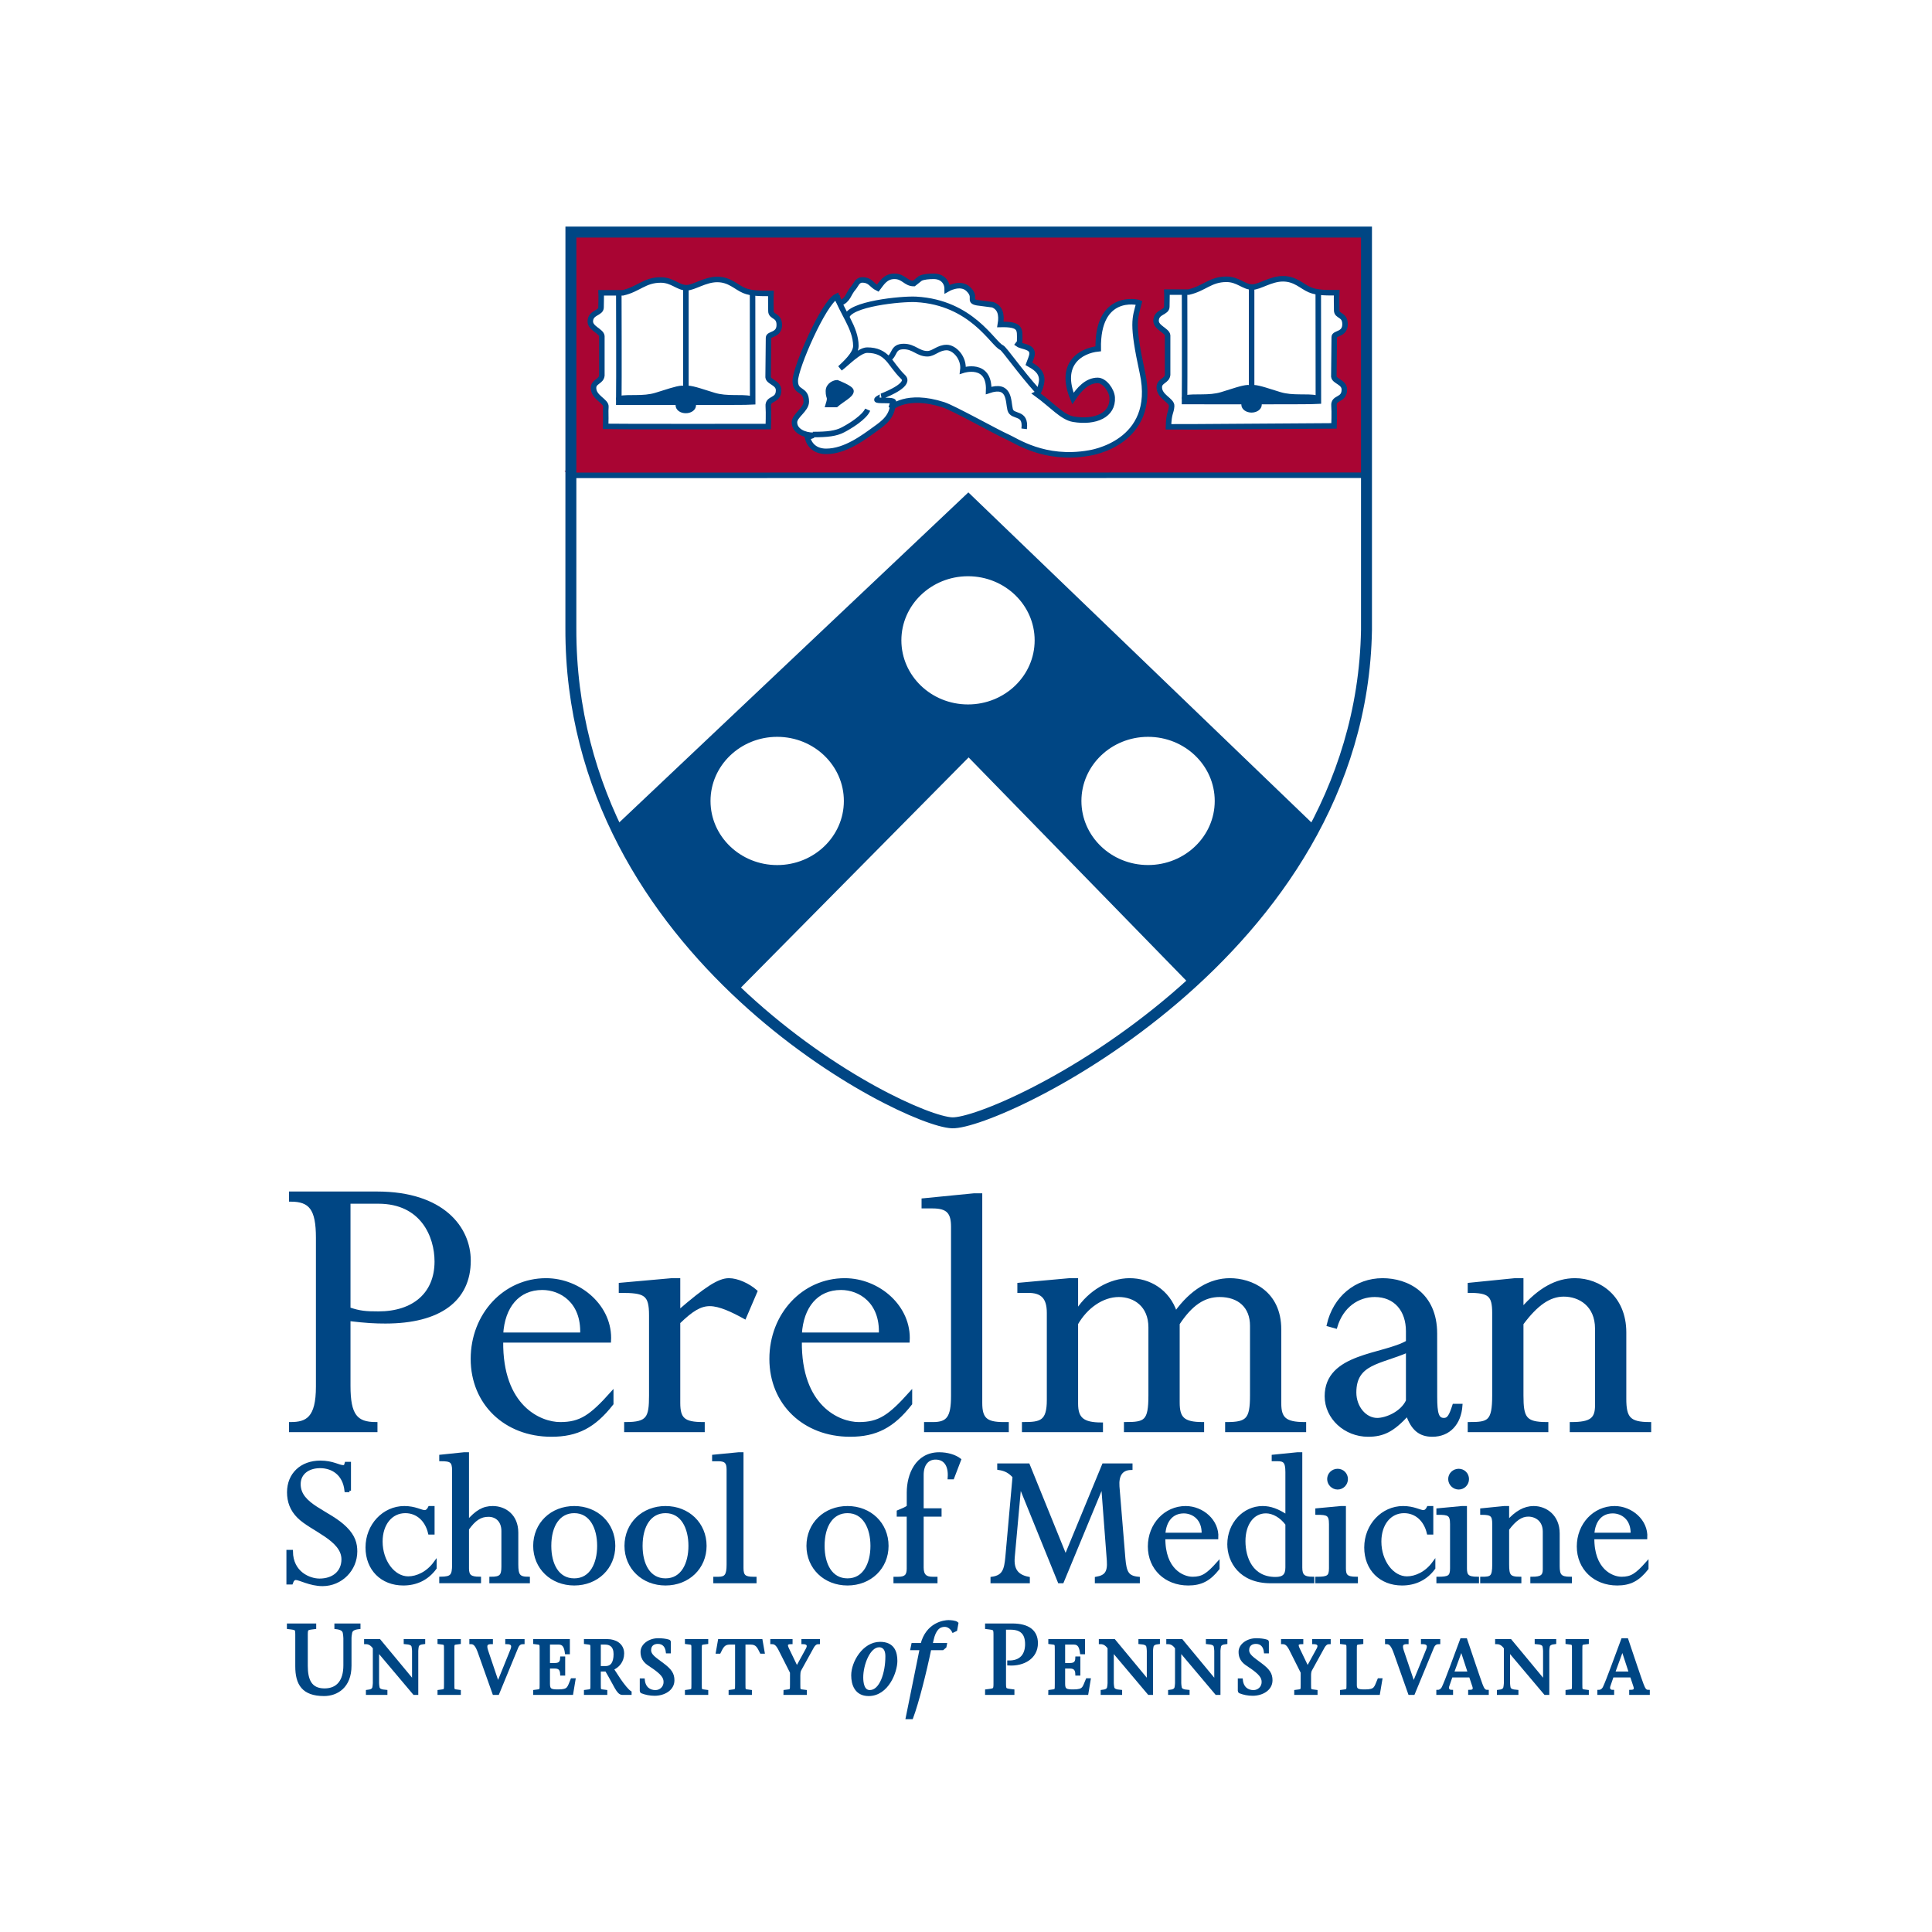 <svg width="48" height="48" viewBox="0 0 48 48" fill="none" xmlns="http://www.w3.org/2000/svg">
<rect width="48" height="48" fill="white"/>
<path d="M7.609 41.387C7.609 41.727 7.701 41.986 8.062 41.986C8.395 41.986 8.569 41.763 8.569 41.375V40.701C8.569 40.65 8.56 40.609 8.555 40.57C8.542 40.483 8.46 40.449 8.346 40.437V40.374H8.918V40.437C8.802 40.449 8.722 40.483 8.71 40.57C8.705 40.609 8.695 40.65 8.695 40.701V41.385C8.695 41.906 8.363 42.1 8.051 42.1C7.534 42.1 7.374 41.838 7.374 41.4V40.677C7.374 40.452 7.384 40.464 7.166 40.437V40.374H7.818V40.437C7.599 40.464 7.609 40.452 7.609 40.677V41.387H7.609Z" fill="#004684" stroke="#004684" stroke-width="0.076" stroke-miterlimit="10"/>
<path d="M10.291 42.071C9.993 41.719 9.684 41.35 9.38 40.991V41.818C9.38 41.858 9.387 41.889 9.391 41.919C9.4 41.987 9.464 42.013 9.587 42.022V42.071H9.129V42.022C9.219 42.013 9.28 41.987 9.29 41.919C9.293 41.889 9.301 41.858 9.301 41.818V40.937C9.249 40.87 9.191 40.81 9.084 40.81V40.761H9.424C9.703 41.1 9.993 41.444 10.272 41.783H10.275V41.014C10.275 40.975 10.268 40.943 10.264 40.913C10.255 40.845 10.191 40.819 10.068 40.81V40.761H10.526V40.81C10.438 40.819 10.374 40.845 10.365 40.913C10.362 40.943 10.354 40.975 10.354 41.014V42.071L10.291 42.071Z" fill="#004684" stroke="#004684" stroke-width="0.076" stroke-miterlimit="10"/>
<path d="M11.251 41.837C11.251 42.011 11.243 42.001 11.411 42.022V42.071H10.908V42.022C11.077 42.001 11.069 42.011 11.069 41.837V40.995C11.069 40.821 11.076 40.83 10.908 40.81V40.761H11.411V40.81C11.243 40.83 11.251 40.821 11.251 40.995V41.837Z" fill="#004684" stroke="#004684" stroke-width="0.076" stroke-miterlimit="10"/>
<path d="M12.208 40.81C12.105 40.81 12.03 40.84 12.092 41.019C12.165 41.24 12.274 41.562 12.371 41.846C12.49 41.56 12.604 41.272 12.72 40.986C12.767 40.868 12.719 40.81 12.591 40.81V40.761H12.995V40.81C12.941 40.81 12.88 40.829 12.84 40.922C12.683 41.306 12.524 41.688 12.367 42.071H12.272C12.158 41.747 12.03 41.386 11.916 41.068C11.847 40.868 11.789 40.81 11.699 40.81V40.761H12.208L12.208 40.81Z" fill="#004684" stroke="#004684" stroke-width="0.076" stroke-miterlimit="10"/>
<path d="M13.284 42.022C13.452 42.001 13.445 42.011 13.445 41.837V40.995C13.445 40.821 13.452 40.83 13.284 40.81V40.761H14.12V41.062H14.072C14.053 40.924 14.015 40.821 13.881 40.821H13.626V41.355H13.783C13.901 41.355 13.951 41.309 13.955 41.193H14.004V41.592H13.955C13.951 41.481 13.909 41.416 13.783 41.416H13.626V41.839C13.626 41.998 13.699 42.011 13.868 42.011C14.139 42.011 14.126 41.934 14.211 41.734H14.26L14.204 42.071H13.284V42.022H13.284Z" fill="#004684" stroke="#004684" stroke-width="0.076" stroke-miterlimit="10"/>
<path d="M14.546 40.761H15.091C15.28 40.761 15.469 40.86 15.469 41.079C15.469 41.272 15.351 41.405 15.207 41.461L15.39 41.74C15.484 41.876 15.589 42.007 15.654 42.047V42.071H15.461C15.351 42.071 15.291 41.867 15.065 41.49H14.889V41.837C14.889 42.011 14.881 42.002 15.05 42.022V42.071H14.546V42.022C14.715 42.002 14.707 42.011 14.707 41.837V40.995C14.707 40.821 14.715 40.83 14.546 40.81L14.546 40.761ZM14.889 41.431H15.044C15.207 41.431 15.282 41.308 15.282 41.096C15.282 40.892 15.169 40.821 15.033 40.821H14.889L14.889 41.431Z" fill="#004684" stroke="#004684" stroke-width="0.076" stroke-miterlimit="10"/>
<path d="M16.58 41.04C16.565 40.909 16.494 40.804 16.344 40.804C16.236 40.804 16.139 40.86 16.139 40.999C16.139 41.13 16.269 41.208 16.457 41.349C16.655 41.496 16.718 41.592 16.718 41.747C16.718 41.97 16.49 42.093 16.266 42.093C16.146 42.093 16.044 42.071 15.946 42.033C15.939 42.029 15.933 42.022 15.933 42.007V41.738H15.982C16.002 41.945 16.139 42.028 16.283 42.028C16.416 42.028 16.524 41.926 16.524 41.79C16.524 41.668 16.459 41.569 16.178 41.384C16.077 41.316 15.952 41.243 15.952 41.04C15.952 40.872 16.139 40.739 16.354 40.739C16.434 40.739 16.541 40.748 16.616 40.774C16.627 40.778 16.629 40.785 16.629 40.795V41.04H16.58V41.04Z" fill="#004684" stroke="#004684" stroke-width="0.076" stroke-miterlimit="10"/>
<path d="M17.398 41.837C17.398 42.011 17.39 42.001 17.558 42.022V42.071H17.055V42.022C17.224 42.001 17.216 42.011 17.216 41.837V40.995C17.216 40.821 17.224 40.83 17.055 40.81V40.761H17.558V40.81C17.39 40.83 17.398 40.821 17.398 40.995L17.398 41.837Z" fill="#004684" stroke="#004684" stroke-width="0.076" stroke-miterlimit="10"/>
<path d="M18.483 41.837C18.483 42.011 18.475 42.001 18.643 42.022V42.071H18.14V42.022C18.308 42.001 18.301 42.011 18.301 41.837V40.821H18.133C17.97 40.821 17.933 40.924 17.871 41.047H17.824L17.874 40.761H18.909L18.959 41.047H18.913C18.851 40.924 18.813 40.821 18.651 40.821H18.483V41.837Z" fill="#004684" stroke="#004684" stroke-width="0.076" stroke-miterlimit="10"/>
<path d="M19.504 42.022C19.672 42.002 19.665 42.011 19.665 41.837V41.549L19.376 40.978C19.314 40.856 19.262 40.81 19.176 40.81V40.761H19.653V40.81C19.511 40.81 19.524 40.881 19.571 40.978L19.797 41.448L20.055 40.978C20.119 40.864 20.059 40.81 19.949 40.81V40.761H20.334V40.81C20.282 40.81 20.231 40.834 20.181 40.924L19.868 41.49C19.85 41.528 19.846 41.581 19.846 41.628V41.837C19.846 42.011 19.838 42.002 20.007 42.022V42.071H19.503L19.504 42.022Z" fill="#004684" stroke="#004684" stroke-width="0.076" stroke-miterlimit="10"/>
<path d="M21.186 41.622C21.186 41.305 21.46 40.829 21.865 40.829C22.188 40.829 22.257 41.048 22.257 41.266C22.257 41.532 22.044 42.1 21.581 42.1C21.271 42.1 21.186 41.85 21.186 41.622ZM22.035 41.15C22.035 40.897 21.882 40.888 21.843 40.888C21.581 40.888 21.409 41.358 21.409 41.673C21.409 41.799 21.431 42.027 21.61 42.027C21.887 42.027 22.035 41.571 22.035 41.15Z" fill="#004684" stroke="#004684" stroke-width="0.076" stroke-miterlimit="10"/>
<path d="M23.477 40.91L23.419 40.96H23.101C22.983 41.538 22.788 42.306 22.65 42.674H22.541L22.888 40.96H22.658L22.679 40.859H22.907C23.036 40.342 23.462 40.289 23.564 40.289C23.62 40.289 23.736 40.298 23.773 40.332L23.744 40.492L23.683 40.521C23.649 40.456 23.572 40.381 23.47 40.381C23.324 40.381 23.215 40.48 23.157 40.742L23.131 40.859H23.487L23.477 40.91Z" fill="#004684" stroke="#004684" stroke-width="0.076" stroke-miterlimit="10"/>
<path d="M24.956 41.768C24.956 41.993 24.947 41.981 25.165 42.008V42.071H24.512V42.008C24.731 41.981 24.721 41.993 24.721 41.768V40.677C24.721 40.451 24.731 40.464 24.512 40.437V40.373H25.148C25.55 40.373 25.749 40.534 25.749 40.825C25.749 41.174 25.434 41.363 25.063 41.341V41.292C25.366 41.297 25.506 41.116 25.506 40.849C25.506 40.577 25.375 40.451 25.104 40.451H24.956V41.768Z" fill="#004684" stroke="#004684" stroke-width="0.076" stroke-miterlimit="10"/>
<path d="M26.083 42.022C26.251 42.001 26.244 42.011 26.244 41.837V40.995C26.244 40.821 26.251 40.83 26.083 40.81V40.761H26.919V41.062H26.87C26.851 40.924 26.814 40.821 26.68 40.821H26.425V41.355H26.582C26.7 41.355 26.751 41.309 26.754 41.193H26.803V41.592H26.754C26.751 41.481 26.707 41.416 26.582 41.416H26.425V41.839C26.425 41.998 26.498 42.011 26.666 42.011C26.938 42.011 26.925 41.934 27.011 41.734H27.059L27.003 42.071H26.082L26.083 42.022Z" fill="#004684" stroke="#004684" stroke-width="0.076" stroke-miterlimit="10"/>
<path d="M28.545 42.071C28.247 41.719 27.939 41.35 27.634 40.991V41.818C27.634 41.858 27.641 41.889 27.645 41.919C27.654 41.987 27.718 42.013 27.841 42.022V42.071H27.384V42.022C27.473 42.013 27.535 41.987 27.544 41.919C27.548 41.889 27.555 41.858 27.555 41.818V40.937C27.503 40.87 27.445 40.81 27.338 40.81V40.761H27.679C27.958 41.1 28.247 41.444 28.526 41.783H28.53V41.014C28.53 40.975 28.523 40.943 28.519 40.913C28.51 40.845 28.446 40.819 28.322 40.81V40.761H28.78V40.81C28.693 40.819 28.629 40.845 28.62 40.913C28.616 40.943 28.608 40.975 28.608 41.014V42.071L28.545 42.071Z" fill="#004684" stroke="#004684" stroke-width="0.076" stroke-miterlimit="10"/>
<path d="M30.221 42.071C29.923 41.719 29.615 41.35 29.31 40.991V41.818C29.31 41.858 29.317 41.889 29.321 41.919C29.33 41.987 29.394 42.013 29.517 42.022V42.071H29.059V42.022C29.149 42.013 29.211 41.987 29.22 41.919C29.224 41.889 29.231 41.858 29.231 41.818V40.937C29.179 40.87 29.121 40.81 29.014 40.81V40.761H29.355C29.634 41.1 29.923 41.444 30.202 41.783H30.206V41.014C30.206 40.975 30.198 40.943 30.195 40.913C30.186 40.845 30.122 40.819 29.998 40.81V40.761H30.456V40.81C30.369 40.819 30.305 40.845 30.296 40.913C30.292 40.943 30.284 40.975 30.284 41.014V42.071L30.221 42.071Z" fill="#004684" stroke="#004684" stroke-width="0.076" stroke-miterlimit="10"/>
<path d="M31.439 41.04C31.424 40.909 31.353 40.804 31.203 40.804C31.095 40.804 30.997 40.86 30.997 40.999C30.997 41.13 31.128 41.208 31.315 41.349C31.514 41.496 31.577 41.592 31.577 41.747C31.577 41.97 31.349 42.093 31.125 42.093C31.005 42.093 30.902 42.071 30.805 42.033C30.797 42.029 30.791 42.022 30.791 42.007V41.738H30.84C30.861 41.945 30.997 42.028 31.141 42.028C31.274 42.028 31.383 41.926 31.383 41.79C31.383 41.668 31.317 41.569 31.037 41.384C30.936 41.316 30.81 41.243 30.81 41.04C30.81 40.872 30.997 40.739 31.212 40.739C31.293 40.739 31.4 40.748 31.474 40.774C31.486 40.778 31.487 40.785 31.487 40.795V41.04H31.439V41.04Z" fill="#004684" stroke="#004684" stroke-width="0.076" stroke-miterlimit="10"/>
<path d="M32.193 42.022C32.361 42.002 32.353 42.011 32.353 41.837V41.549L32.066 40.978C32.004 40.856 31.951 40.81 31.865 40.81V40.761H32.342V40.81C32.2 40.81 32.213 40.881 32.26 40.978L32.486 41.448L32.744 40.978C32.808 40.864 32.748 40.81 32.638 40.81V40.761H33.023V40.81C32.971 40.81 32.92 40.834 32.87 40.924L32.558 41.49C32.539 41.528 32.535 41.581 32.535 41.628V41.837C32.535 42.011 32.528 42.002 32.696 42.022V42.071H32.193V42.022H32.193Z" fill="#004684" stroke="#004684" stroke-width="0.076" stroke-miterlimit="10"/>
<path d="M33.33 42.022C33.498 42.001 33.491 42.011 33.491 41.837V40.995C33.491 40.821 33.498 40.83 33.33 40.81V40.761H33.833V40.81C33.665 40.83 33.672 40.821 33.672 40.995V41.867C33.672 41.998 33.745 42.011 33.912 42.011C34.183 42.011 34.172 41.934 34.258 41.734H34.305L34.248 42.071H33.33L33.33 42.022Z" fill="#004684" stroke="#004684" stroke-width="0.076" stroke-miterlimit="10"/>
<path d="M34.958 40.81C34.855 40.81 34.779 40.84 34.841 41.019C34.914 41.24 35.023 41.562 35.12 41.846C35.24 41.56 35.354 41.272 35.47 40.986C35.517 40.868 35.468 40.81 35.341 40.81V40.761H35.745V40.81C35.691 40.81 35.629 40.829 35.59 40.922C35.433 41.306 35.274 41.688 35.116 42.071H35.021C34.907 41.747 34.779 41.386 34.666 41.068C34.596 40.868 34.538 40.81 34.449 40.81V40.761H34.958L34.958 40.81Z" fill="#004684" stroke="#004684" stroke-width="0.076" stroke-miterlimit="10"/>
<path d="M36.055 41.637L35.969 41.887C35.945 41.96 35.98 42.022 36.063 42.022V42.071H35.723V42.022C35.773 42.022 35.827 41.99 35.857 41.928C35.938 41.764 36.157 41.152 36.312 40.739H36.416C36.544 41.115 36.735 41.691 36.798 41.858C36.839 41.963 36.869 42.022 36.95 42.022V42.071H36.514V42.022C36.632 42.022 36.643 41.961 36.613 41.878L36.532 41.637L36.055 41.637ZM36.508 41.566L36.309 40.958H36.306L36.083 41.566H36.508Z" fill="#004684" stroke="#004684" stroke-width="0.076" stroke-miterlimit="10"/>
<path d="M38.39 42.071C38.093 41.719 37.784 41.35 37.479 40.991V41.818C37.479 41.858 37.486 41.889 37.49 41.919C37.5 41.987 37.563 42.013 37.687 42.022V42.071H37.228V42.022C37.318 42.013 37.38 41.987 37.389 41.919C37.393 41.889 37.401 41.858 37.401 41.818V40.937C37.348 40.87 37.29 40.81 37.184 40.81V40.761H37.524C37.803 41.1 38.093 41.444 38.371 41.783H38.375V41.014C38.375 40.975 38.368 40.943 38.364 40.913C38.355 40.845 38.291 40.819 38.167 40.81V40.761H38.626V40.81C38.538 40.819 38.474 40.845 38.465 40.913C38.461 40.943 38.454 40.975 38.454 41.014V42.071L38.39 42.071Z" fill="#004684" stroke="#004684" stroke-width="0.076" stroke-miterlimit="10"/>
<path d="M39.275 41.837C39.275 42.011 39.268 42.001 39.436 42.022V42.071H38.933V42.022C39.101 42.001 39.093 42.011 39.093 41.837V40.995C39.093 40.821 39.101 40.83 38.933 40.81V40.761H39.436V40.81C39.268 40.83 39.275 40.821 39.275 40.995V41.837Z" fill="#004684" stroke="#004684" stroke-width="0.076" stroke-miterlimit="10"/>
<path d="M40.057 41.637L39.971 41.887C39.947 41.96 39.982 42.022 40.065 42.022V42.071H39.724V42.022C39.775 42.022 39.829 41.99 39.859 41.928C39.939 41.764 40.158 41.152 40.313 40.739H40.418C40.545 41.115 40.736 41.691 40.8 41.858C40.841 41.963 40.871 42.022 40.951 42.022V42.071H40.515V42.022C40.633 42.022 40.645 41.961 40.614 41.878L40.534 41.637L40.057 41.637ZM40.51 41.566L40.311 40.958H40.307L40.085 41.566H40.51Z" fill="#004684" stroke="#004684" stroke-width="0.076" stroke-miterlimit="10"/>
<path d="M8.67 34.432C8.67 35.163 8.846 35.369 9.34 35.369V35.544H7.218V35.369C7.63 35.369 7.887 35.235 7.887 34.452V30.754C7.887 30.032 7.712 29.816 7.218 29.816V29.641H9.371C10.999 29.641 11.658 30.507 11.658 31.32C11.658 32.299 10.916 32.845 9.577 32.845C9.319 32.845 9.103 32.835 8.67 32.783V34.432ZM8.67 32.516C8.938 32.608 9.093 32.619 9.402 32.619C10.278 32.619 10.834 32.145 10.834 31.341C10.834 30.713 10.484 29.868 9.402 29.868H8.67V32.516Z" fill="#004684" stroke="#004684" stroke-width="0.076" stroke-miterlimit="10"/>
<path d="M12.464 33.319C12.443 34.957 13.422 35.369 13.917 35.369C14.421 35.369 14.679 35.194 15.204 34.607V34.875C14.761 35.441 14.339 35.658 13.7 35.658C12.556 35.658 11.732 34.865 11.732 33.762C11.732 32.66 12.536 31.794 13.566 31.794C14.411 31.794 15.194 32.474 15.143 33.319H12.464ZM14.452 33.144C14.483 32.34 13.937 32.011 13.473 32.011C12.866 32.011 12.505 32.464 12.464 33.144H14.452Z" fill="#004684" stroke="#004684" stroke-width="0.076" stroke-miterlimit="10"/>
<path d="M16.863 34.854C16.863 35.256 16.987 35.369 17.471 35.369V35.544H15.545V35.369C16.101 35.369 16.163 35.225 16.163 34.669V32.68C16.163 32.145 16.029 32.083 15.411 32.083V31.908L16.688 31.794H16.863V32.588C17.543 32 17.863 31.794 18.11 31.794C18.316 31.794 18.594 31.918 18.78 32.083L18.502 32.732C18.203 32.567 17.883 32.413 17.636 32.413C17.399 32.413 17.193 32.536 16.863 32.855L16.863 34.854Z" fill="#004684" stroke="#004684" stroke-width="0.076" stroke-miterlimit="10"/>
<path d="M19.884 33.319C19.864 34.957 20.842 35.369 21.337 35.369C21.842 35.369 22.099 35.194 22.625 34.607V34.875C22.182 35.441 21.759 35.658 21.121 35.658C19.977 35.658 19.153 34.865 19.153 33.762C19.153 32.66 19.956 31.794 20.987 31.794C21.831 31.794 22.614 32.474 22.563 33.319H19.884ZM21.873 33.144C21.904 32.34 21.358 32.011 20.894 32.011C20.286 32.011 19.925 32.464 19.884 33.144H21.873Z" fill="#004684" stroke="#004684" stroke-width="0.076" stroke-miterlimit="10"/>
<path d="M23.666 30.48C23.666 30.129 23.552 29.985 23.171 29.985H22.934V29.81L24.191 29.686H24.366V34.854C24.366 35.246 24.49 35.369 24.933 35.369H25.025V35.544H22.996V35.369H23.181C23.552 35.369 23.666 35.215 23.666 34.679V30.48Z" fill="#004684" stroke="#004684" stroke-width="0.076" stroke-miterlimit="10"/>
<path d="M31.795 34.864C31.795 35.235 31.918 35.369 32.413 35.369V35.544H30.476V35.369C30.991 35.369 31.094 35.266 31.094 34.669V32.938C31.094 32.464 30.785 32.186 30.301 32.186C29.909 32.186 29.59 32.402 29.271 32.886V34.844C29.271 35.225 29.384 35.369 29.878 35.369V35.544H27.962V35.369C28.457 35.369 28.57 35.318 28.57 34.669V32.979C28.57 32.433 28.189 32.186 27.797 32.186C27.385 32.186 26.983 32.474 26.747 32.886V34.875C26.747 35.246 26.901 35.379 27.365 35.379V35.544H25.428V35.369C25.86 35.369 26.046 35.328 26.046 34.782V32.618C26.046 32.217 25.871 32.083 25.541 32.083H25.314V31.908L26.571 31.794H26.747V32.557H26.767C27.066 32.093 27.581 31.794 28.065 31.794C28.549 31.794 29.023 32.062 29.209 32.618C29.6 32.073 30.064 31.794 30.558 31.794C31.074 31.794 31.795 32.093 31.795 33.031L31.795 34.864Z" fill="#004684" stroke="#004684" stroke-width="0.076" stroke-miterlimit="10"/>
<path d="M35.669 34.7C35.669 35.122 35.71 35.266 35.875 35.266C35.988 35.266 36.039 35.174 36.122 34.916H36.297C36.266 35.369 35.998 35.658 35.586 35.658C35.277 35.658 35.092 35.503 34.968 35.143C34.607 35.534 34.371 35.658 33.989 35.658C33.423 35.658 32.949 35.225 32.949 34.689C32.949 33.649 34.371 33.69 34.968 33.34V33.072C34.968 32.556 34.669 32.186 34.154 32.186C33.742 32.186 33.34 32.443 33.186 32.969L33 32.917C33.155 32.237 33.69 31.794 34.35 31.794C34.958 31.794 35.668 32.144 35.668 33.133L35.669 34.7ZM34.968 33.566C34.278 33.865 33.66 33.855 33.66 34.596C33.66 34.967 33.917 35.266 34.216 35.266C34.432 35.266 34.824 35.112 34.968 34.803V33.566Z" fill="#004684" stroke="#004684" stroke-width="0.076" stroke-miterlimit="10"/>
<path d="M40.367 34.751C40.367 35.225 40.47 35.369 40.985 35.369V35.544H39.038V35.369C39.532 35.369 39.666 35.256 39.666 34.916V33.01C39.666 32.423 39.244 32.176 38.852 32.176C38.492 32.176 38.172 32.402 37.812 32.886V34.669C37.812 35.225 37.884 35.369 38.43 35.369V35.544H36.503V35.369C36.988 35.369 37.111 35.328 37.111 34.669V32.618C37.111 32.176 36.998 32.083 36.503 32.083V31.908L37.637 31.794H37.812V32.526C38.244 32.031 38.667 31.794 39.13 31.794C39.738 31.794 40.367 32.227 40.367 33.103V34.751H40.367Z" fill="#004684" stroke="#004684" stroke-width="0.076" stroke-miterlimit="10"/>
<path d="M8.683 37.035H8.597C8.551 36.605 8.247 36.438 7.954 36.438C7.65 36.438 7.432 36.605 7.432 36.873C7.432 37.41 8.171 37.551 8.586 37.967C8.789 38.169 8.839 38.351 8.839 38.544C8.839 38.999 8.47 39.369 8.014 39.369C7.705 39.369 7.447 39.217 7.351 39.217C7.301 39.217 7.265 39.252 7.24 39.328H7.154V38.544H7.24C7.245 39.08 7.685 39.257 7.938 39.257C8.288 39.257 8.521 39.055 8.521 38.741C8.521 38.24 7.741 38.007 7.417 37.683C7.24 37.506 7.169 37.303 7.169 37.075C7.169 36.63 7.488 36.326 7.958 36.326C8.267 36.326 8.414 36.438 8.525 36.438C8.571 36.438 8.581 36.428 8.601 36.357H8.682V37.035H8.683Z" fill="#004684" stroke="#004684" stroke-width="0.076" stroke-miterlimit="10"/>
<path d="M10.759 38.088H10.673C10.597 37.764 10.369 37.556 10.07 37.556C9.716 37.556 9.468 37.86 9.468 38.3C9.468 38.791 9.777 39.202 10.141 39.202C10.359 39.202 10.622 39.085 10.81 38.827V38.958C10.617 39.222 10.344 39.353 10.02 39.353C9.488 39.353 9.119 38.984 9.119 38.447C9.119 37.895 9.534 37.455 10.045 37.455C10.313 37.455 10.46 37.556 10.551 37.556C10.597 37.556 10.643 37.521 10.673 37.455H10.759V38.088Z" fill="#004684" stroke="#004684" stroke-width="0.076" stroke-miterlimit="10"/>
<path d="M12.839 38.867C12.839 39.141 12.889 39.212 13.127 39.212V39.298H12.196V39.212C12.439 39.212 12.495 39.156 12.495 38.923V38.037C12.495 37.799 12.353 37.647 12.135 37.647C11.933 37.647 11.786 37.744 11.614 37.986V38.968C11.614 39.156 11.69 39.211 11.913 39.211V39.297H10.951V39.211C11.219 39.206 11.27 39.156 11.27 38.867V36.534C11.27 36.301 11.204 36.265 10.951 36.265V36.179L11.528 36.119H11.614V37.814C11.842 37.551 12.009 37.455 12.242 37.455C12.54 37.455 12.839 37.653 12.839 38.078V38.867Z" fill="#004684" stroke="#004684" stroke-width="0.076" stroke-miterlimit="10"/>
<path d="M14.267 39.353C13.705 39.353 13.285 38.948 13.285 38.407C13.285 37.86 13.705 37.455 14.267 37.455C14.829 37.455 15.249 37.86 15.249 38.407C15.249 38.948 14.829 39.353 14.267 39.353ZM14.267 37.556C13.887 37.556 13.659 37.891 13.659 38.407C13.659 38.867 13.852 39.252 14.267 39.252C14.692 39.252 14.874 38.842 14.874 38.407C14.874 37.956 14.682 37.556 14.267 37.556Z" fill="#004684" stroke="#004684" stroke-width="0.076" stroke-miterlimit="10"/>
<path d="M16.535 39.353C15.973 39.353 15.553 38.948 15.553 38.407C15.553 37.86 15.973 37.455 16.535 37.455C17.097 37.455 17.517 37.86 17.517 38.407C17.517 38.948 17.097 39.353 16.535 39.353ZM16.535 37.556C16.155 37.556 15.927 37.891 15.927 38.407C15.927 38.867 16.12 39.252 16.535 39.252C16.96 39.252 17.142 38.842 17.142 38.407C17.142 37.956 16.95 37.556 16.535 37.556Z" fill="#004684" stroke="#004684" stroke-width="0.076" stroke-miterlimit="10"/>
<path d="M18.09 36.508C18.09 36.336 18.034 36.266 17.847 36.266H17.73V36.179L18.348 36.119H18.434V38.959C18.434 39.151 18.494 39.212 18.712 39.212H18.758V39.298H17.76V39.212H17.852C18.034 39.212 18.09 39.136 18.09 38.873V36.508Z" fill="#004684" stroke="#004684" stroke-width="0.076" stroke-miterlimit="10"/>
<path d="M21.056 39.353C20.494 39.353 20.074 38.948 20.074 38.407C20.074 37.86 20.494 37.455 21.056 37.455C21.618 37.455 22.038 37.86 22.038 38.407C22.038 38.948 21.618 39.353 21.056 39.353ZM21.056 37.556C20.677 37.556 20.449 37.891 20.449 38.407C20.449 38.867 20.641 39.252 21.056 39.252C21.482 39.252 21.664 38.842 21.664 38.407C21.664 37.956 21.471 37.556 21.056 37.556Z" fill="#004684" stroke="#004684" stroke-width="0.076" stroke-miterlimit="10"/>
<path d="M22.91 38.944C22.91 39.146 23.001 39.212 23.168 39.212H23.254V39.298H22.236V39.212H22.317C22.5 39.212 22.565 39.146 22.565 38.974V37.642H22.317V37.556C22.439 37.506 22.489 37.486 22.566 37.435V37.081C22.566 36.645 22.773 36.119 23.335 36.119C23.532 36.119 23.72 36.174 23.841 36.266L23.669 36.716H23.583C23.608 36.377 23.457 36.225 23.244 36.225C23.047 36.225 22.91 36.372 22.91 36.645V37.511H23.355V37.642H22.91L22.91 38.944Z" fill="#004684" stroke="#004684" stroke-width="0.076" stroke-miterlimit="10"/>
<path d="M28.099 36.483C27.851 36.488 27.755 36.66 27.775 36.934L27.922 38.721C27.952 39.075 28.013 39.186 28.281 39.212V39.298H27.239V39.212C27.476 39.171 27.557 39.065 27.537 38.776L27.395 36.903H27.385L26.393 39.298H26.317L25.345 36.903H25.335L25.173 38.69C25.148 38.984 25.254 39.156 25.548 39.212V39.298H24.647V39.212C24.941 39.171 24.986 38.999 25.016 38.68L25.194 36.686C25.082 36.564 24.981 36.508 24.814 36.483V36.397H25.548L26.474 38.68L27.416 36.397H28.099L28.099 36.483Z" fill="#004684" stroke="#004684" stroke-width="0.076" stroke-miterlimit="10"/>
<path d="M28.915 38.204C28.905 39.009 29.386 39.212 29.629 39.212C29.877 39.212 30.003 39.126 30.262 38.837V38.968C30.044 39.247 29.836 39.353 29.522 39.353C28.961 39.353 28.556 38.964 28.556 38.422C28.556 37.88 28.951 37.455 29.457 37.455C29.872 37.455 30.256 37.789 30.231 38.204L28.915 38.204ZM29.892 38.118C29.907 37.724 29.639 37.562 29.411 37.562C29.113 37.562 28.935 37.784 28.915 38.118H29.892Z" fill="#004684" stroke="#004684" stroke-width="0.076" stroke-miterlimit="10"/>
<path d="M32.317 38.948C32.317 39.146 32.388 39.212 32.616 39.212V39.298H31.573C30.813 39.298 30.53 38.786 30.53 38.366C30.53 37.86 30.905 37.455 31.37 37.455C31.563 37.455 31.745 37.521 31.973 37.673V36.574C31.973 36.316 31.912 36.265 31.735 36.265H31.633V36.179L32.231 36.119H32.317V38.948ZM31.973 37.865C31.831 37.673 31.633 37.561 31.451 37.561C31.127 37.561 30.905 37.855 30.905 38.29C30.905 38.721 31.102 39.217 31.689 39.217C31.892 39.217 31.973 39.136 31.973 38.943L31.973 37.865Z" fill="#004684" stroke="#004684" stroke-width="0.076" stroke-miterlimit="10"/>
<path d="M33.401 38.964C33.401 39.141 33.446 39.212 33.699 39.212V39.298H32.717V39.212C32.991 39.212 33.056 39.176 33.056 38.964V37.865C33.056 37.617 32.98 37.597 32.717 37.597V37.511L33.315 37.455H33.401V38.964ZM33.451 36.747C33.451 36.868 33.355 36.969 33.233 36.969C33.112 36.969 33.011 36.868 33.011 36.747C33.011 36.625 33.112 36.529 33.233 36.529C33.355 36.529 33.451 36.625 33.451 36.747Z" fill="#004684" stroke="#004684" stroke-width="0.076" stroke-miterlimit="10"/>
<path d="M35.572 38.088H35.487C35.411 37.764 35.183 37.556 34.884 37.556C34.53 37.556 34.282 37.86 34.282 38.3C34.282 38.792 34.59 39.202 34.955 39.202C35.172 39.202 35.436 39.085 35.623 38.827V38.959C35.431 39.222 35.157 39.353 34.833 39.353C34.302 39.353 33.932 38.984 33.932 38.447C33.932 37.895 34.347 37.455 34.859 37.455C35.127 37.455 35.274 37.556 35.365 37.556C35.41 37.556 35.456 37.521 35.486 37.455H35.572L35.572 38.088Z" fill="#004684" stroke="#004684" stroke-width="0.076" stroke-miterlimit="10"/>
<path d="M36.408 38.964C36.408 39.141 36.454 39.212 36.707 39.212V39.298H35.725V39.212C35.999 39.212 36.064 39.176 36.064 38.964V37.865C36.064 37.617 35.988 37.597 35.725 37.597V37.511L36.322 37.455H36.408V38.964ZM36.459 36.747C36.459 36.868 36.363 36.969 36.241 36.969C36.12 36.969 36.018 36.868 36.018 36.747C36.018 36.625 36.12 36.529 36.241 36.529C36.363 36.529 36.459 36.625 36.459 36.747Z" fill="#004684" stroke="#004684" stroke-width="0.076" stroke-miterlimit="10"/>
<path d="M38.712 38.908C38.712 39.141 38.763 39.212 39.016 39.212V39.298H38.059V39.212C38.302 39.212 38.368 39.156 38.368 38.989V38.053C38.368 37.764 38.16 37.642 37.968 37.642C37.79 37.642 37.633 37.754 37.456 37.992V38.867C37.456 39.141 37.492 39.212 37.76 39.212V39.298H36.813V39.212C37.051 39.212 37.112 39.191 37.112 38.867V37.86C37.112 37.642 37.057 37.597 36.813 37.597V37.511L37.37 37.455H37.456V37.815C37.669 37.572 37.877 37.455 38.104 37.455C38.403 37.455 38.712 37.668 38.712 38.098V38.908Z" fill="#004684" stroke="#004684" stroke-width="0.076" stroke-miterlimit="10"/>
<path d="M39.573 38.204C39.563 39.009 40.044 39.212 40.287 39.212C40.535 39.212 40.661 39.126 40.919 38.837V38.968C40.702 39.247 40.494 39.353 40.18 39.353C39.618 39.353 39.213 38.964 39.213 38.422C39.213 37.88 39.608 37.455 40.114 37.455C40.529 37.455 40.914 37.789 40.889 38.204L39.573 38.204ZM40.55 38.118C40.565 37.724 40.297 37.562 40.069 37.562C39.77 37.562 39.593 37.784 39.573 38.118H40.55Z" fill="#004684" stroke="#004684" stroke-width="0.076" stroke-miterlimit="10"/>
<path d="M14.191 5.764H33.957C33.957 5.764 33.957 15.474 33.957 15.645C33.822 23.699 24.797 27.933 23.662 27.894C22.481 27.854 14.165 23.711 14.19 15.603C14.19 15.457 14.191 5.764 14.191 5.764Z" fill="white"/>
<path d="M14.189 11.769C14.217 11.797 14.19 5.765 14.19 5.765H33.941C33.941 5.765 33.941 9.001 33.941 11.769L14.189 11.769Z" fill="#A90533" stroke="#A90533" stroke-width="0.137" stroke-miterlimit="3.864"/>
<path d="M15.296 20.558C16.055 22.155 16.995 23.44 18.314 24.534L24.065 18.72L29.601 24.398C30.742 23.354 31.853 22.091 32.65 20.594L24.058 12.328L15.335 20.575L15.296 20.558Z" fill="#004684" stroke="#004684" stroke-width="0.137" stroke-miterlimit="3.864"/>
<path d="M14.189 11.81L33.94 11.807" stroke="#004684" stroke-width="0.137" stroke-miterlimit="3.864"/>
<path d="M28.992 7.257H29.53C29.924 7.168 30.067 6.939 30.471 6.939C30.762 6.939 30.899 7.132 31.113 7.132C31.293 7.132 31.57 6.926 31.874 6.926C32.185 6.926 32.338 7.113 32.542 7.2C32.722 7.277 32.959 7.273 33.21 7.273C33.203 7.453 33.21 7.56 33.21 7.711C33.21 7.865 33.417 7.804 33.417 8.055C33.417 8.319 33.149 8.268 33.149 8.374L33.139 9.355C33.153 9.477 33.4 9.493 33.4 9.68C33.4 9.956 33.125 9.861 33.143 10.079C33.156 10.239 33.143 10.581 33.143 10.581C32.612 10.581 29.197 10.612 29.03 10.605C29.04 10.242 29.097 10.264 29.109 10.088C29.119 9.947 28.802 9.86 28.802 9.622C28.802 9.458 28.992 9.468 29.009 9.313V8.335C28.999 8.207 28.712 8.142 28.722 7.959C28.734 7.74 28.989 7.768 28.989 7.621C28.989 7.557 28.996 7.319 28.992 7.257Z" fill="white" stroke="#004684" stroke-width="0.137" stroke-miterlimit="3.864"/>
<path d="M29.43 7.274C29.43 7.274 29.436 9.461 29.43 9.976C29.43 9.976 32.616 9.982 32.755 9.969C32.755 9.387 32.752 7.258 32.752 7.258" stroke="#004684" stroke-width="0.137" stroke-miterlimit="3.864"/>
<path d="M31.096 7.138V9.982" stroke="#004684" stroke-width="0.137" stroke-miterlimit="3.864"/>
<path d="M31.146 9.632C31.287 9.638 31.544 9.733 31.795 9.808C32.118 9.906 32.462 9.838 32.716 9.889C32.796 9.905 31.146 9.918 31.146 9.918C31.153 9.599 31.146 9.632 31.146 9.632Z" fill="#004684" stroke="#004684" stroke-width="0.137" stroke-miterlimit="3.864"/>
<path d="M31.094 10.182C31.197 10.182 31.28 10.124 31.28 10.053C31.28 9.982 31.197 9.924 31.094 9.924C30.992 9.924 30.909 9.982 30.909 10.053C30.909 10.124 30.992 10.182 31.094 10.182Z" fill="#004684" stroke="#004684" stroke-width="0.137" stroke-miterlimit="3.864"/>
<path d="M31.004 9.632C30.863 9.638 30.606 9.733 30.356 9.808C30.032 9.906 29.689 9.838 29.434 9.889C29.354 9.905 31.004 9.918 31.004 9.918C30.997 9.599 31.004 9.632 31.004 9.632Z" fill="#004684" stroke="#004684" stroke-width="0.137" stroke-miterlimit="3.864"/>
<path d="M20.059 10.866C20.112 11.075 20.269 11.214 20.526 11.214C21.004 11.214 21.465 10.86 21.741 10.661C21.959 10.506 22.183 10.342 22.183 10.004L22.142 10.133C22.142 10.133 22.517 9.76 23.438 10.056C23.694 10.138 24.791 10.754 25.027 10.854C25.232 10.941 25.945 11.453 27.061 11.255C27.061 11.255 28.765 11.021 28.384 9.266C28.112 8.013 28.196 7.923 28.3 7.521C28.26 7.502 27.258 7.277 27.285 8.666C26.851 8.711 26.296 9.039 26.657 9.901C26.804 9.683 27.001 9.451 27.271 9.451C27.442 9.451 27.621 9.696 27.632 9.876C27.659 10.313 27.218 10.506 26.67 10.416C26.393 10.37 26.137 10.063 25.755 9.786C25.821 9.754 25.882 9.528 25.882 9.438C25.882 9.216 25.692 9.113 25.562 9.039C25.589 8.962 25.642 8.859 25.642 8.782C25.642 8.605 25.391 8.618 25.294 8.55C25.334 8.496 25.334 8.528 25.334 8.447C25.334 8.19 25.375 8.048 24.854 8.061C24.897 7.807 24.844 7.643 24.667 7.572L24.279 7.521C24.039 7.476 24.279 7.396 24.057 7.182C23.859 6.991 23.533 7.182 23.533 7.182C23.533 7.005 23.411 6.865 23.198 6.865C23.084 6.865 22.944 6.875 22.864 6.917L22.703 7.045C22.503 7.045 22.453 6.865 22.222 6.865C21.992 6.865 21.898 7.045 21.808 7.161C21.651 7.087 21.631 6.955 21.421 6.955C21.297 6.955 21.261 7.087 21.207 7.148C21.07 7.299 21.08 7.456 20.866 7.533L20.787 7.394C20.784 7.385 20.782 7.376 20.78 7.367C20.466 7.518 19.758 9.133 19.758 9.464C19.758 9.779 20.032 9.641 20.032 9.979C20.032 10.178 19.738 10.323 19.738 10.493C19.738 10.709 19.988 10.815 20.205 10.815L20.059 10.866Z" fill="white" stroke="#004684" stroke-width="0.137" stroke-miterlimit="3.864"/>
<path d="M20.796 9.51C20.796 9.51 21.143 9.644 21.143 9.716C21.143 9.814 20.919 9.921 20.77 10.05H20.582C20.649 9.832 20.582 9.911 20.582 9.716C20.582 9.569 20.737 9.51 20.796 9.51Z" fill="#004684" stroke="#004684" stroke-width="0.137" stroke-miterlimit="3.864"/>
<path d="M22.065 8.918C22.246 8.831 22.162 8.609 22.453 8.609C22.71 8.609 22.807 8.789 23.041 8.789C23.198 8.789 23.308 8.634 23.521 8.634C23.712 8.634 23.962 8.892 23.922 9.2C23.922 9.2 24.59 8.982 24.563 9.702C25.097 9.522 25.044 9.963 25.097 10.178C25.151 10.384 25.498 10.217 25.445 10.654" stroke="#004684" stroke-width="0.137" stroke-miterlimit="3.864"/>
<path d="M14.936 7.275H15.474C15.868 7.185 16.012 6.956 16.416 6.956C16.707 6.956 16.843 7.149 17.057 7.149C17.237 7.149 17.514 6.943 17.818 6.943C18.129 6.943 18.282 7.13 18.486 7.217C18.666 7.294 18.903 7.29 19.154 7.29C19.147 7.47 19.154 7.577 19.154 7.728C19.154 7.883 19.361 7.822 19.361 8.072C19.361 8.336 19.094 8.285 19.094 8.391L19.084 9.372C19.097 9.494 19.344 9.51 19.344 9.697C19.344 9.973 19.069 9.878 19.088 10.095C19.101 10.257 19.088 10.598 19.088 10.598C18.556 10.598 15.214 10.601 15.047 10.594C15.057 10.231 15.041 10.281 15.053 10.105C15.063 9.964 14.746 9.877 14.746 9.639C14.746 9.475 14.936 9.484 14.953 9.33V8.352C14.943 8.224 14.656 8.159 14.666 7.976C14.678 7.756 14.933 7.785 14.933 7.638C14.933 7.574 14.94 7.336 14.936 7.275Z" fill="white" stroke="#004684" stroke-width="0.137" stroke-miterlimit="3.864"/>
<path d="M15.374 7.291C15.374 7.291 15.381 9.478 15.374 9.993C15.374 9.993 18.56 9.999 18.7 9.986C18.7 9.404 18.697 7.275 18.697 7.275" stroke="#004684" stroke-width="0.137" stroke-miterlimit="3.864"/>
<path d="M17.041 7.156V9.999" stroke="#004684" stroke-width="0.137" stroke-miterlimit="3.864"/>
<path d="M17.09 9.649C17.231 9.655 17.488 9.75 17.738 9.825C18.062 9.923 18.406 9.855 18.66 9.906C18.74 9.922 17.09 9.935 17.09 9.935C17.097 9.616 17.09 9.649 17.09 9.649Z" fill="#004684" stroke="#004684" stroke-width="0.137" stroke-miterlimit="3.864"/>
<path d="M16.853 10.07C16.853 9.999 16.936 9.941 17.039 9.941C17.141 9.941 17.224 9.999 17.224 10.07C17.224 10.141 17.141 10.198 17.039 10.198C16.936 10.199 16.853 10.141 16.853 10.07Z" fill="#004684" stroke="#004684" stroke-width="0.137" stroke-miterlimit="3.864"/>
<path d="M16.948 9.649C16.808 9.655 16.55 9.75 16.3 9.825C15.976 9.923 15.633 9.855 15.378 9.906C15.298 9.922 16.948 9.935 16.948 9.935C16.941 9.616 16.948 9.649 16.948 9.649Z" fill="#004684" stroke="#004684" stroke-width="0.137" stroke-miterlimit="3.864"/>
<path d="M19.309 21.561C20.262 21.561 21.034 20.817 21.034 19.9C21.034 18.982 20.262 18.238 19.309 18.238C18.357 18.238 17.584 18.982 17.584 19.9C17.584 20.817 18.357 21.561 19.309 21.561Z" fill="white" stroke="#004684" stroke-width="0.137" stroke-miterlimit="3.864"/>
<path d="M24.05 17.57C25.002 17.57 25.774 16.827 25.774 15.909C25.774 14.992 25.002 14.248 24.05 14.248C23.098 14.248 22.326 14.992 22.326 15.909C22.326 16.827 23.098 17.57 24.05 17.57Z" fill="white" stroke="#004684" stroke-width="0.137" stroke-miterlimit="3.864"/>
<path d="M26.799 19.9C26.799 18.982 27.571 18.238 28.523 18.238C29.476 18.238 30.248 18.982 30.248 19.9C30.248 20.817 29.476 21.56 28.523 21.56C27.571 21.56 26.799 20.817 26.799 19.9Z" fill="white" stroke="#004684" stroke-width="0.137" stroke-miterlimit="3.864"/>
<path d="M25.78 9.718C25.34 9.232 24.951 8.663 24.884 8.635C24.667 8.544 24.149 7.515 22.76 7.438C22.407 7.418 21.079 7.548 21.033 7.887" stroke="#004684" stroke-width="0.137" stroke-miterlimit="3.864"/>
<path d="M22.191 10.092C22.196 10.059 22.199 10.023 22.199 9.985C22.199 9.93 21.873 9.962 21.796 9.939C21.742 9.922 21.939 9.844 21.905 9.844C22.106 9.767 22.619 9.541 22.439 9.368C22.266 9.2 22.162 9.024 22.065 8.918C21.935 8.776 21.782 8.699 21.544 8.699C21.341 8.699 21.011 9.052 20.873 9.149C20.974 9.052 21.264 8.802 21.264 8.596C21.264 8.133 20.893 7.731 20.796 7.348" stroke="#004684" stroke-width="0.137" stroke-miterlimit="3.864"/>
<path d="M20.194 10.796C20.561 10.796 20.768 10.771 20.942 10.68C21.133 10.581 21.477 10.365 21.557 10.179" stroke="#004684" stroke-width="0.137" stroke-miterlimit="3.864"/>
<path d="M14.184 5.766H33.95C33.95 5.766 33.95 15.476 33.95 15.647C33.816 23.701 24.79 27.935 23.655 27.896C22.474 27.855 14.158 23.713 14.183 15.605C14.183 15.459 14.184 5.766 14.184 5.766Z" stroke="#004684" stroke-width="0.272" stroke-miterlimit="3.864"/>
</svg>
